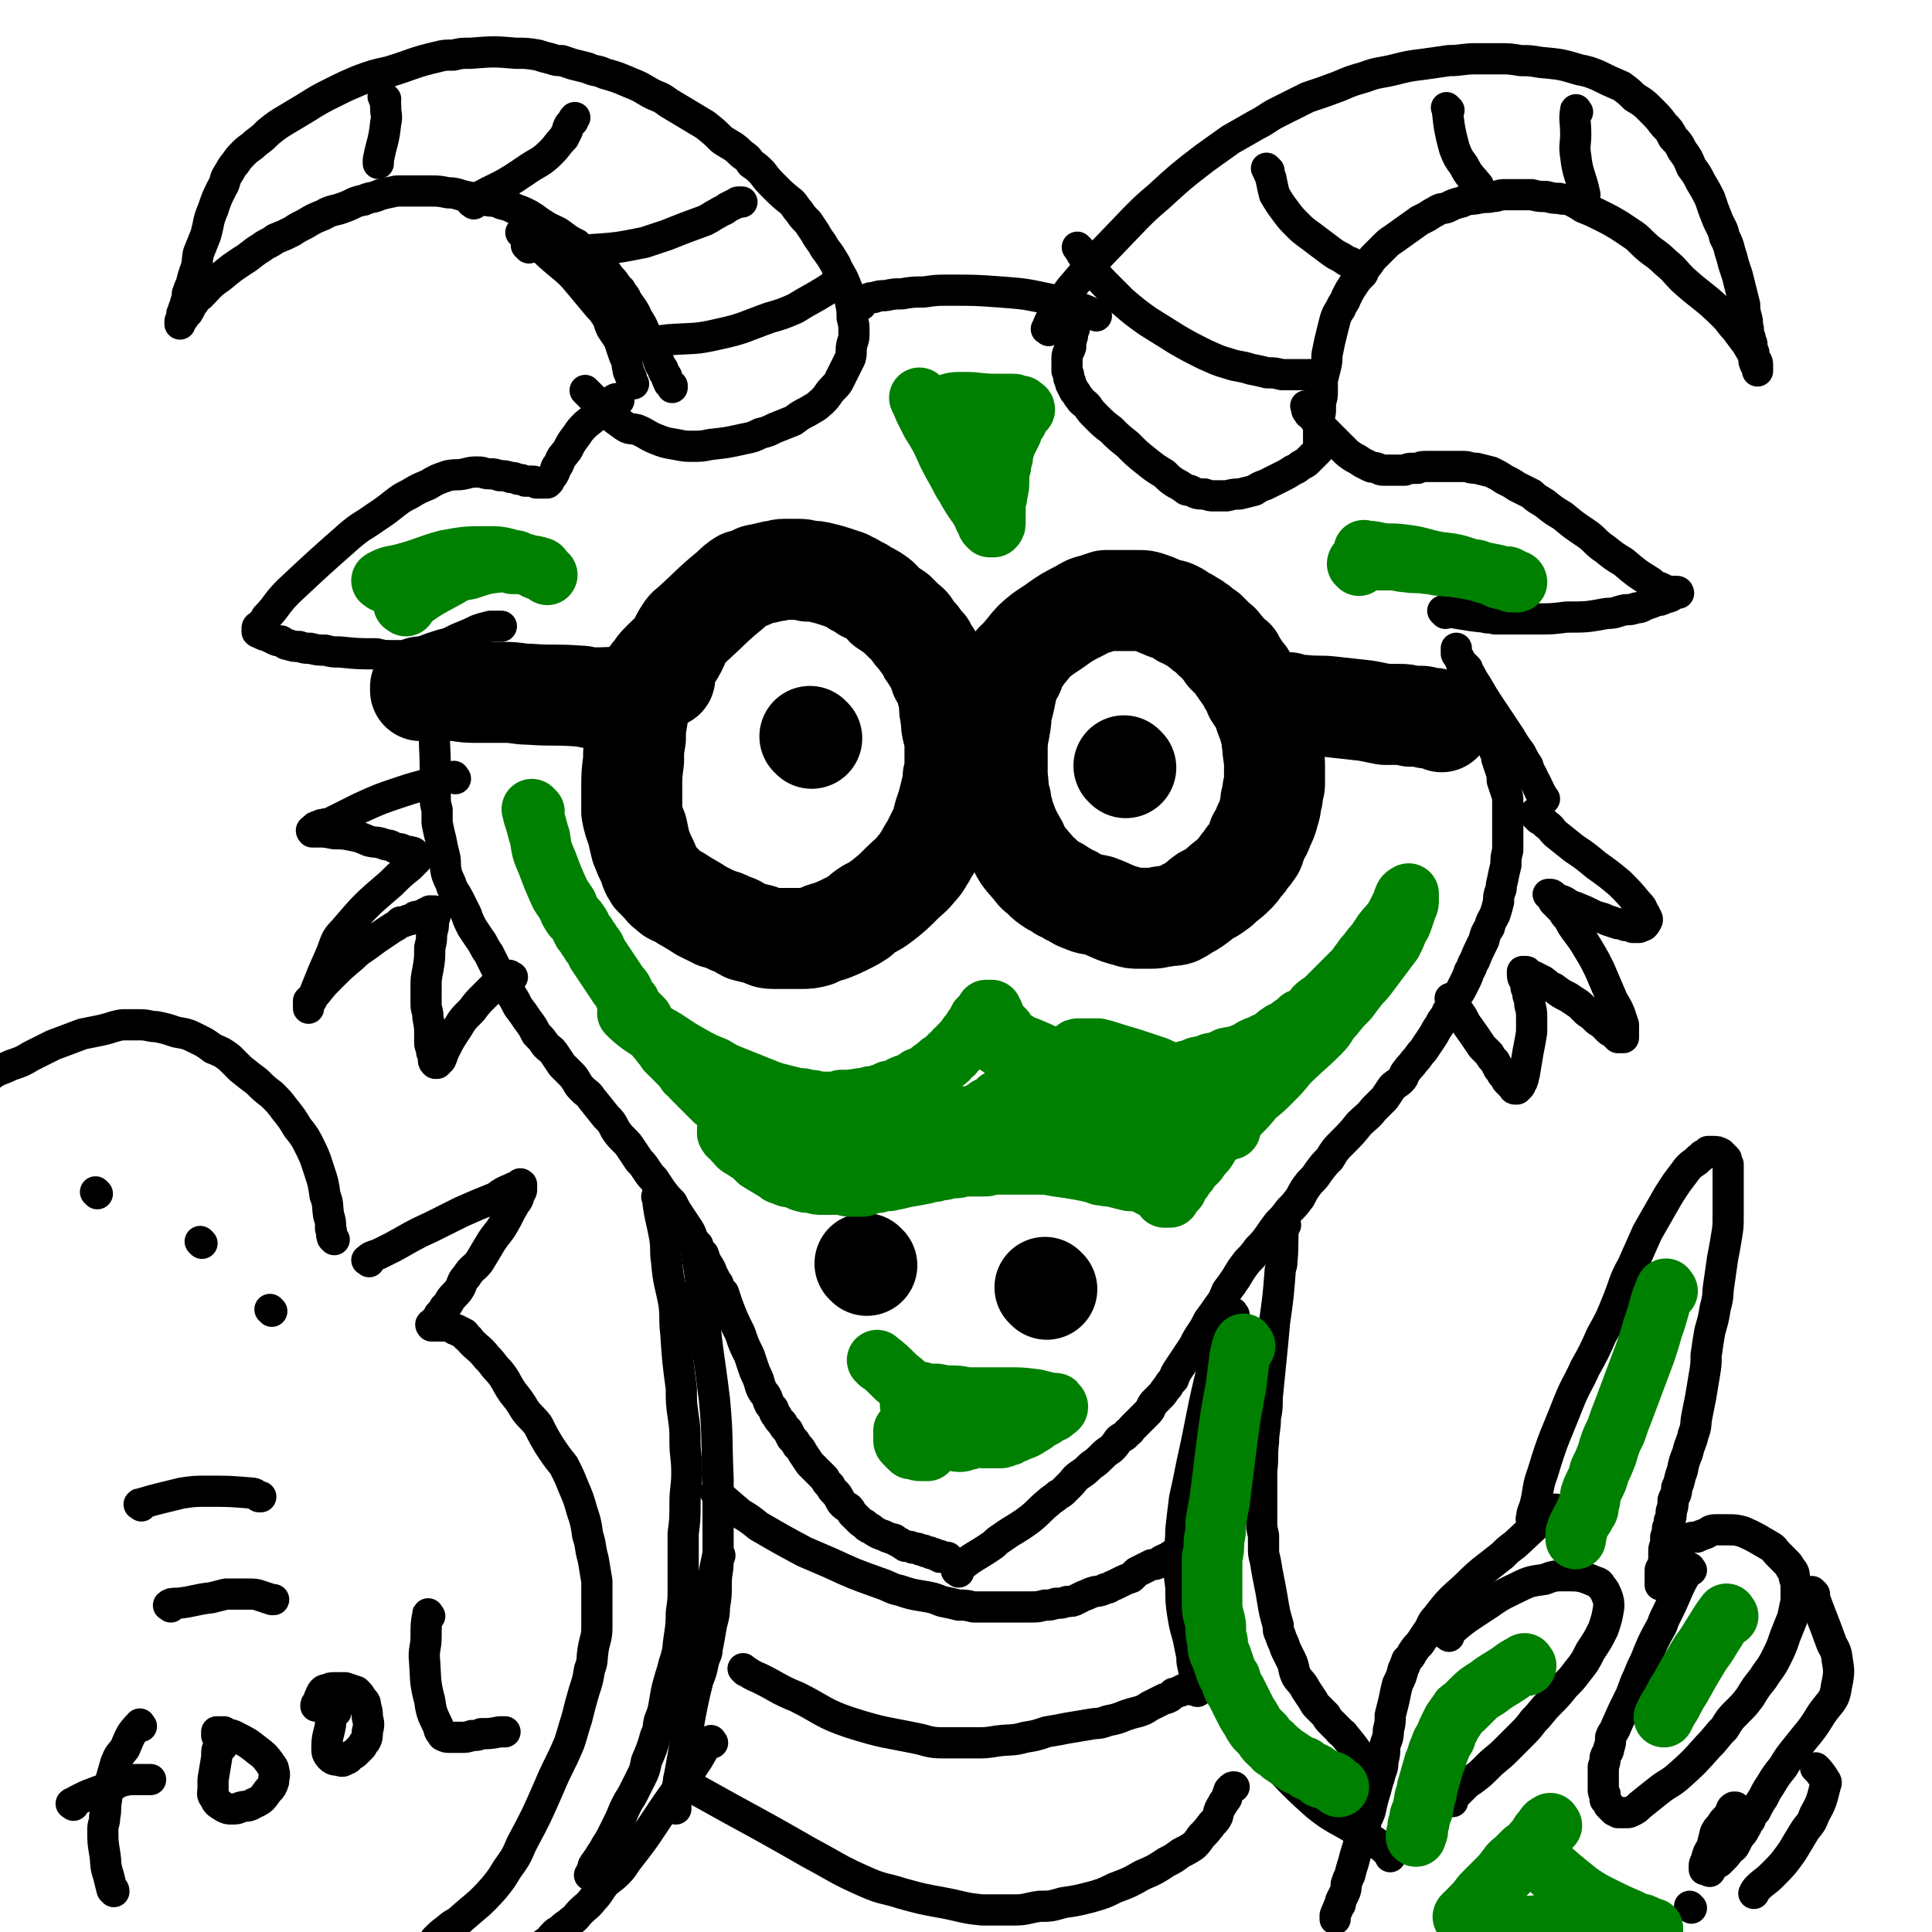 <svg viewBox='0 0 1052 1052' version='1.1' xmlns='http://www.w3.org/2000/svg' xmlns:xlink='http://www.w3.org/1999/xlink'><g fill='none' stroke='#000000' stroke-width='55' stroke-linecap='round' stroke-linejoin='round'><path d='M552,366c-1,-1 -2,-1 -1,-1 3,-6 4,-6 8,-11 4,-5 4,-5 9,-9 3,-2 3,-2 6,-4 7,-5 7,-5 15,-9 3,-2 3,-2 7,-3 3,-1 3,-1 6,-2 3,0 3,0 6,0 3,0 3,0 6,0 3,0 3,0 6,0 3,0 3,0 6,1 3,1 3,1 5,2 3,1 2,1 5,2 2,0 2,0 4,1 2,1 2,1 4,3 2,1 2,0 4,2 3,1 3,2 5,3 2,2 2,2 4,3 2,2 2,2 4,4 2,2 3,2 4,4 2,2 2,2 3,4 2,2 2,2 4,3 1,2 1,3 3,5 1,2 1,2 3,4 1,2 1,2 2,4 2,3 2,3 3,6 2,3 2,3 4,6 1,3 1,3 2,6 1,3 1,2 2,5 0,2 1,2 1,4 1,3 0,3 1,6 0,6 1,6 1,12 0,5 0,5 0,10 0,2 -1,2 -1,4 0,3 0,3 -1,5 0,3 0,3 -1,6 -1,4 -1,4 -3,8 -1,3 -1,3 -3,6 -1,3 -1,3 -2,6 -2,3 -2,3 -4,5 -1,2 -1,2 -3,4 -2,3 -2,3 -4,5 -4,4 -4,3 -8,7 -4,3 -4,3 -8,5 -3,2 -2,2 -5,4 -3,2 -3,2 -5,3 -3,2 -3,2 -5,3 -3,1 -3,0 -7,1 -3,0 -3,1 -7,1 -3,0 -3,0 -7,0 -3,0 -3,0 -6,-1 -8,-2 -8,-3 -16,-6 -4,-1 -4,0 -8,-2 -3,-1 -3,-1 -6,-3 -3,-1 -3,-2 -6,-3 -2,-2 -3,-2 -5,-3 -3,-2 -3,-2 -5,-4 -3,-3 -3,-2 -5,-5 -5,-6 -6,-6 -9,-13 -4,-7 -4,-7 -7,-15 -1,-5 -2,-5 -2,-9 -2,-7 -1,-7 -2,-13 0,-8 0,-8 0,-15 0,-8 1,-8 2,-16 0,-6 1,-6 2,-11 1,-5 1,-5 2,-9 1,-3 1,-3 2,-6 0,-2 0,-3 1,-4 1,-2 2,-2 3,-3 1,-1 1,-1 1,-1 '/><path d='M362,369c-1,-1 -2,-1 -1,-1 2,-6 2,-6 5,-11 4,-6 3,-7 7,-13 2,-3 2,-2 4,-4 11,-10 10,-10 21,-19 3,-3 3,-3 6,-5 4,-1 4,-1 8,-3 5,-1 5,-1 9,-2 3,0 3,-1 6,-1 4,0 4,0 7,0 3,0 3,0 6,1 4,0 4,0 8,1 4,1 4,1 7,2 3,1 3,1 6,2 3,2 3,1 5,3 3,1 3,1 5,3 3,1 3,1 6,3 3,2 3,3 5,5 3,2 3,2 6,4 2,2 2,2 4,4 2,2 3,2 4,4 2,3 2,3 4,5 2,3 2,3 4,5 1,3 1,3 3,5 1,3 1,2 3,5 1,3 1,3 2,6 2,3 2,3 3,6 1,4 1,4 2,8 0,5 0,5 1,9 0,4 0,4 1,8 1,3 1,3 1,7 0,3 0,3 0,6 0,3 0,3 0,6 0,3 0,3 -1,5 0,3 0,3 -1,7 -1,4 -1,4 -2,8 -1,3 -1,3 -2,6 -1,4 -1,4 -2,7 -2,4 -2,4 -4,8 -2,4 -2,3 -4,7 -2,3 -2,4 -5,7 -3,4 -4,4 -8,8 -5,5 -5,5 -10,9 -4,3 -4,3 -8,5 -3,2 -3,2 -5,4 -3,2 -3,2 -5,3 -6,3 -6,3 -11,5 -4,1 -4,1 -8,3 -4,1 -4,1 -8,1 -4,0 -4,0 -8,0 -4,0 -4,0 -7,0 -4,0 -4,-1 -7,-2 -4,-1 -4,-1 -8,-2 -4,-2 -4,-3 -8,-4 -4,-2 -4,-2 -8,-3 -4,-2 -4,-2 -8,-4 -6,-4 -7,-4 -13,-8 -3,-1 -3,-1 -5,-3 -3,-2 -2,-2 -4,-4 -2,-2 -2,-2 -4,-4 -2,-3 -2,-4 -3,-7 -2,-4 -2,-4 -4,-9 -1,-4 -1,-4 -2,-9 -2,-5 -2,-5 -3,-10 0,-7 0,-7 0,-13 0,-7 0,-7 1,-15 0,-6 0,-6 1,-12 0,-5 0,-5 1,-11 0,-4 1,-4 2,-8 0,-4 0,-4 1,-7 1,-3 2,-3 3,-6 2,-3 2,-3 4,-5 1,-2 1,-2 3,-4 1,-1 1,-1 3,-3 1,0 1,0 1,0 '/><path d='M703,384c-1,-1 -2,-2 -1,-1 2,0 3,1 7,1 9,1 9,0 17,1 9,1 9,1 18,2 5,1 5,1 10,2 4,0 4,0 8,0 3,0 3,0 6,1 3,0 3,0 5,0 2,0 2,0 4,1 4,0 4,0 7,1 1,0 0,0 1,1 '/><path d='M349,381c-1,-1 -1,-1 -1,-1 -12,-1 -13,0 -25,0 -4,0 -4,-1 -8,-1 -13,-1 -13,0 -27,-1 -6,0 -6,-1 -13,-1 -7,0 -7,0 -14,0 -7,0 -6,0 -13,-1 -4,0 -4,-1 -8,-1 -4,0 -4,0 -7,-1 -2,0 -2,0 -4,0 0,0 0,1 0,2 '/><path d='M442,402c-1,-1 -1,-1 -1,-1 '/><path d='M613,418c-1,-1 -1,-1 -1,-1 '/><path d='M472,689c-1,-1 -1,-1 -1,-1 '/><path d='M570,702c-1,-1 -1,-1 -1,-1 '/></g>
<g fill='none' stroke='#000000' stroke-width='17' stroke-linecap='round' stroke-linejoin='round'><path d='M238,395c-1,-1 -1,-2 -1,-1 -1,11 0,12 0,25 0,3 0,3 0,6 0,4 0,4 0,8 0,4 0,4 1,8 0,4 0,4 0,7 1,5 1,5 2,9 1,5 1,5 2,9 1,4 0,4 1,9 1,4 2,4 3,8 2,4 2,3 4,7 2,4 2,4 4,8 1,3 1,3 3,7 2,3 2,3 4,6 3,4 2,4 5,8 2,4 2,4 4,8 2,4 2,4 4,8 2,3 2,3 4,6 2,3 2,3 4,7 3,4 3,4 5,7 3,4 3,4 5,8 3,3 3,3 5,6 3,3 3,2 5,5 2,3 2,3 4,6 3,3 3,3 6,6 3,4 2,4 5,7 3,3 3,2 5,5 4,5 4,5 8,10 3,3 3,3 5,7 2,3 2,3 5,6 2,2 2,2 4,5 2,3 2,3 4,6 2,2 2,2 4,5 2,3 2,3 4,5 2,3 2,3 4,6 3,4 3,4 6,7 2,4 2,4 4,7 2,3 2,3 4,6 2,3 2,3 3,6 1,2 1,2 3,4 1,3 1,3 3,5 1,3 1,3 2,5 2,3 2,3 3,6 2,3 1,3 3,5 1,3 1,3 3,5 1,3 1,3 2,6 3,8 3,8 7,16 2,6 2,6 5,12 1,3 1,3 2,6 1,3 1,3 2,5 2,4 1,4 3,8 1,2 2,2 3,5 1,3 1,3 3,5 1,2 0,2 2,4 1,2 1,2 3,4 1,2 1,2 3,4 1,2 1,2 2,4 2,2 2,2 3,4 2,2 2,2 3,4 2,3 2,3 4,6 2,2 2,2 4,4 2,2 2,2 4,4 1,2 1,2 3,4 1,2 1,2 3,4 1,1 1,1 2,3 1,1 0,1 2,3 1,1 1,1 3,2 1,1 1,1 2,3 1,1 1,1 2,2 1,1 1,1 2,2 1,1 1,1 3,2 1,1 0,1 2,2 1,0 1,0 2,1 3,2 3,2 6,3 2,1 2,1 5,2 1,0 1,0 2,1 2,1 2,1 5,3 0,0 1,0 2,0 1,0 1,0 2,1 1,0 1,0 2,0 1,0 1,0 2,1 1,0 1,0 2,0 0,0 0,0 1,1 1,0 1,0 2,0 1,0 0,1 1,1 1,0 1,0 2,0 0,0 0,1 1,1 0,0 1,0 2,0 0,0 -1,1 0,1 0,0 0,0 1,0 0,0 0,0 1,0 0,0 0,0 0,0 1,0 1,0 1,0 1,0 1,0 1,0 '/><path d='M522,856c-1,-1 -2,-1 -1,-1 9,-8 10,-7 20,-14 2,-2 2,-2 5,-4 7,-5 7,-4 15,-10 5,-4 5,-5 10,-9 2,-2 3,-2 5,-4 2,-1 2,-1 4,-3 2,-2 2,-2 3,-3 2,-2 2,-3 5,-5 3,-2 3,-2 6,-5 3,-2 3,-2 6,-5 2,-2 2,-2 5,-4 2,-2 2,-2 4,-5 2,-2 3,-1 5,-4 2,-1 1,-1 3,-3 2,-2 2,-2 4,-4 2,-2 2,-2 4,-4 2,-2 1,-2 3,-5 2,-2 2,-2 4,-4 2,-2 2,-3 4,-5 1,-2 1,-2 3,-4 1,-3 1,-3 3,-6 2,-3 2,-3 4,-6 2,-3 2,-3 4,-6 2,-4 2,-4 4,-7 2,-3 2,-3 4,-7 3,-4 3,-4 5,-7 3,-4 3,-4 5,-9 3,-4 3,-4 5,-7 3,-5 3,-5 6,-9 3,-3 3,-3 6,-7 3,-3 3,-3 6,-7 2,-3 2,-3 5,-7 3,-3 3,-3 6,-7 3,-3 3,-3 6,-7 2,-4 2,-4 5,-8 3,-3 3,-3 5,-6 3,-4 3,-4 6,-7 3,-5 3,-5 7,-9 5,-5 5,-5 9,-10 4,-4 5,-4 8,-8 3,-3 3,-3 6,-6 2,-3 2,-3 4,-6 2,-2 3,-2 5,-4 2,-2 1,-3 3,-5 2,-3 2,-2 4,-5 3,-3 2,-3 5,-6 2,-3 2,-3 4,-6 2,-3 2,-3 3,-5 2,-3 2,-3 3,-5 2,-3 2,-2 3,-5 2,-3 2,-3 4,-7 3,-4 3,-4 5,-8 2,-4 2,-4 3,-7 2,-3 1,-3 3,-6 2,-5 2,-5 5,-11 1,-4 1,-4 3,-7 1,-4 1,-3 3,-7 1,-3 1,-3 2,-7 0,-3 0,-3 1,-6 1,-2 0,-2 1,-5 1,-5 1,-5 2,-9 0,-4 0,-4 1,-8 0,-3 0,-3 0,-7 0,-2 0,-2 0,-5 0,-3 0,-3 0,-5 0,-2 0,-2 0,-5 0,-2 0,-2 0,-5 0,-2 0,-2 -1,-5 -1,-3 -1,-3 -2,-6 0,-3 0,-3 -1,-6 -1,-3 -1,-3 -2,-6 0,-3 -1,-3 -2,-6 0,-2 0,-2 -1,-5 0,-2 -1,-2 -2,-5 -1,-2 -1,-2 -2,-5 -1,-2 -1,-2 -2,-5 -1,-2 -1,-2 -2,-5 -1,-2 0,-2 -2,-5 0,-2 -1,-2 -2,-4 0,-2 0,-2 -1,-4 -1,-2 -1,-2 -2,-4 0,-1 0,-1 -1,-3 -1,-3 -1,-3 -3,-6 0,-1 0,-1 0,-3 0,0 0,0 0,0 '/><path d='M787,334c-1,-1 -2,-2 -1,-1 10,1 11,2 22,3 3,1 3,0 6,1 12,0 12,0 24,0 7,0 7,0 15,-1 11,0 11,0 22,-2 5,0 5,-1 10,-2 3,0 3,0 6,-1 3,0 3,-1 6,-2 3,-1 3,-1 5,-2 2,0 2,0 4,-1 1,-1 1,0 3,-1 1,0 1,-1 2,-1 0,0 0,0 1,-1 1,0 1,0 2,0 0,0 0,-1 -1,-1 0,0 0,0 0,0 -2,0 -2,0 -3,0 -1,0 -1,0 -2,0 -1,0 -1,-1 -2,-1 -3,-2 -4,-1 -7,-4 -8,-5 -8,-5 -15,-11 -5,-3 -5,-3 -10,-7 -6,-4 -5,-5 -11,-9 -6,-4 -6,-4 -12,-9 -5,-3 -5,-3 -10,-7 -3,-2 -4,-2 -7,-5 -4,-2 -4,-2 -8,-4 -3,-2 -3,-2 -7,-4 -3,-2 -3,-2 -7,-4 -4,-1 -4,-1 -8,-2 -4,0 -4,-1 -7,-1 -4,0 -4,0 -8,0 -4,0 -4,0 -7,0 -3,0 -3,0 -5,0 -3,0 -3,0 -5,1 -2,0 -2,0 -3,0 -2,0 -2,0 -4,1 -1,0 -1,0 -3,0 -1,0 -1,0 -3,0 -1,0 -1,0 -3,0 -2,0 -2,0 -3,0 -2,0 -2,-1 -3,-1 -2,-1 -2,0 -4,-1 -2,-1 -2,-1 -4,-2 -3,-2 -3,-2 -5,-3 -3,-2 -3,-2 -5,-4 -4,-4 -4,-4 -8,-8 -4,-4 -4,-4 -7,-8 -2,-1 -1,-1 -3,-3 -1,-1 -1,0 -2,-2 -1,-1 0,-1 -1,-3 0,0 0,0 0,0 '/><path d='M228,359c-1,-1 -1,-1 -1,-1 -6,-1 -7,-1 -13,-1 -5,0 -5,0 -9,-1 -10,0 -10,0 -20,-1 -4,0 -4,0 -8,-1 -4,0 -4,0 -8,-1 -3,0 -3,0 -6,-1 -3,0 -3,0 -6,-1 -2,0 -2,-1 -4,-2 -2,0 -2,0 -4,-1 -2,-1 -2,-1 -4,-2 -1,0 -1,0 -3,-1 -1,-1 -1,0 -2,-1 0,-1 0,-1 0,-2 0,-1 1,-1 2,-1 0,-1 0,-1 1,-2 1,-1 1,-1 2,-3 6,-6 5,-7 12,-14 16,-15 16,-15 33,-30 7,-6 7,-5 14,-10 6,-4 6,-4 11,-8 4,-3 4,-3 8,-5 5,-3 5,-3 10,-5 5,-3 5,-3 11,-5 5,-1 5,0 9,-1 4,-1 4,-1 7,-1 4,0 3,1 7,1 2,0 2,0 5,1 3,0 3,0 6,1 2,0 2,0 4,1 2,0 2,0 4,1 2,0 2,0 4,0 1,0 1,0 2,1 1,0 1,0 2,0 1,0 1,0 2,0 1,0 1,0 2,0 0,0 0,0 1,-1 0,-1 0,-1 1,-2 1,-1 1,-1 2,-3 1,-2 0,-2 2,-4 2,-5 2,-4 5,-8 2,-4 2,-4 5,-8 2,-3 2,-3 5,-6 5,-4 5,-4 9,-8 3,-3 3,-3 6,-5 1,-1 1,-1 3,-1 0,0 0,1 0,1 '/><path d='M320,214c-1,-1 -2,-2 -1,-1 3,3 4,4 8,8 6,6 6,6 13,11 3,2 3,1 7,2 5,2 5,3 10,5 5,2 5,2 11,3 5,1 5,1 9,1 5,0 5,0 10,-1 9,-1 9,-1 18,-3 5,-1 5,-1 9,-3 4,-1 4,-1 8,-3 5,-2 5,-2 10,-4 4,-3 4,-3 8,-5 3,-2 4,-2 6,-4 5,-4 4,-5 8,-9 2,-2 2,-2 3,-4 3,-6 3,-6 6,-12 1,-4 0,-4 1,-8 1,-3 1,-3 1,-6 0,-4 0,-4 -1,-8 0,-4 0,-4 -1,-9 -1,-5 -1,-5 -3,-10 -2,-5 -3,-5 -5,-10 -3,-5 -3,-5 -6,-9 -2,-4 -3,-4 -5,-8 -2,-3 -2,-3 -4,-6 -3,-3 -3,-3 -5,-6 -2,-2 -2,-3 -4,-5 -5,-4 -5,-4 -9,-8 -4,-4 -4,-4 -7,-8 -3,-3 -3,-3 -6,-5 -2,-3 -2,-3 -5,-5 -5,-5 -5,-4 -11,-8 -4,-4 -4,-4 -9,-8 -5,-3 -5,-3 -10,-6 -5,-3 -5,-3 -10,-6 -5,-4 -6,-3 -11,-6 -5,-3 -5,-3 -10,-5 -7,-3 -7,-3 -14,-5 -4,-2 -5,-1 -9,-3 -4,-1 -4,-1 -8,-2 -3,-1 -3,-1 -6,-2 -3,0 -3,0 -6,-1 -4,-1 -4,-1 -7,-2 -6,-1 -6,-1 -12,-1 -12,-1 -12,-1 -25,0 -5,0 -5,0 -9,1 -5,0 -5,0 -9,1 -13,3 -13,4 -26,8 -9,2 -9,2 -17,5 -7,3 -7,3 -13,6 -8,4 -8,4 -16,9 -5,3 -5,3 -10,6 -5,3 -5,3 -10,7 -3,3 -3,3 -7,6 -3,3 -3,2 -6,5 -3,3 -3,3 -5,6 -2,2 -2,3 -4,6 -2,3 -1,4 -3,7 -3,6 -3,6 -5,12 -3,7 -2,7 -4,14 -2,5 -2,5 -4,10 -1,5 0,5 -2,10 -1,3 -1,3 -2,7 -1,2 -1,2 -2,5 0,2 0,2 -1,5 0,2 0,2 -1,3 0,2 -1,2 -1,3 0,1 0,1 0,3 0,0 -1,0 -1,1 0,0 0,0 0,1 0,0 0,1 0,0 0,0 0,-1 1,-2 0,0 0,0 1,-1 0,-1 0,-1 1,-2 1,-1 1,0 2,-2 0,-1 0,-1 1,-2 0,-2 1,-1 2,-3 1,-1 1,-2 3,-3 5,-5 5,-6 11,-10 6,-5 6,-5 12,-9 5,-3 5,-4 10,-7 4,-3 4,-2 8,-5 5,-2 5,-2 9,-4 3,-2 3,-2 7,-4 5,-3 5,-3 10,-5 5,-3 6,-2 11,-4 6,-2 5,-3 11,-4 4,-2 5,-1 9,-3 4,-1 4,-1 9,-2 4,0 4,0 9,0 4,0 4,0 9,0 5,0 5,0 10,1 5,0 5,1 10,2 5,1 5,1 10,2 5,1 5,0 9,2 4,1 4,1 8,3 3,1 3,1 7,3 5,3 4,3 9,6 5,3 5,2 9,5 4,3 4,3 8,5 3,3 3,3 5,5 3,3 3,3 6,5 2,3 2,3 5,5 2,3 2,3 4,5 2,3 2,3 4,5 1,3 2,2 3,5 3,5 4,5 6,10 4,6 3,6 6,12 2,4 2,4 4,7 2,4 1,5 4,9 0,2 1,2 2,4 0,1 0,1 1,3 0,1 1,1 2,2 0,1 0,1 0,1 '/><path d='M285,128c-1,-1 -2,-2 -1,-1 3,2 4,3 9,6 6,6 6,6 12,11 6,5 6,5 11,11 5,6 5,6 10,12 2,2 2,2 4,5 2,3 1,3 3,7 2,3 2,3 4,6 1,3 1,3 2,6 1,3 1,3 2,5 1,2 0,2 1,5 0,1 0,1 1,3 0,1 1,1 1,3 0,1 0,1 1,2 0,0 0,0 0,0 '/><path d='M571,180c-1,-1 -2,-1 -1,-1 2,-6 3,-6 7,-11 3,-5 2,-6 6,-11 17,-20 17,-19 35,-38 6,-6 6,-6 13,-12 12,-11 12,-11 25,-21 7,-5 7,-5 14,-10 7,-4 7,-4 14,-8 6,-3 6,-4 12,-7 8,-4 8,-4 16,-8 9,-3 9,-3 17,-6 7,-3 7,-3 14,-5 8,-3 8,-2 16,-4 8,-2 8,-2 16,-3 7,-1 7,-1 14,-2 7,0 7,-1 15,-1 6,0 6,0 12,0 6,0 6,0 12,1 5,0 5,0 11,1 11,1 11,1 21,4 5,1 5,1 10,3 6,3 6,3 13,6 4,3 4,3 7,6 5,3 5,3 9,7 4,4 4,4 7,8 3,3 3,3 5,7 3,3 3,3 5,7 3,4 3,4 5,9 3,4 3,4 5,8 3,5 3,5 5,9 2,6 2,6 4,11 2,5 3,5 4,10 2,4 2,4 3,8 1,3 1,3 2,7 1,3 1,3 2,6 1,4 1,4 2,8 1,4 1,4 2,8 0,3 0,3 1,7 1,3 0,3 1,6 0,3 0,2 1,5 0,2 1,2 1,4 0,2 0,2 1,4 0,1 0,1 0,3 0,2 0,2 1,4 0,0 0,0 1,1 0,1 0,2 0,2 0,0 0,-1 0,-2 0,-1 0,-1 0,-1 0,-1 0,-2 -1,-3 -2,-4 -2,-4 -5,-9 -3,-4 -3,-4 -6,-8 -3,-3 -3,-4 -6,-7 -11,-11 -12,-10 -23,-20 -4,-4 -4,-5 -9,-9 -6,-6 -7,-5 -13,-11 -3,-3 -3,-3 -6,-5 -3,-2 -3,-2 -6,-4 -5,-3 -5,-3 -11,-6 -4,-2 -4,-2 -9,-4 -3,-2 -3,-2 -7,-4 -3,-1 -3,0 -6,-1 -3,0 -3,0 -7,-1 -4,0 -4,0 -8,-1 -4,0 -4,0 -7,0 -4,0 -4,0 -8,0 -3,0 -3,1 -6,1 -4,1 -4,0 -8,1 -5,1 -5,0 -9,2 -4,1 -4,1 -8,3 -3,1 -3,0 -6,2 -2,1 -2,1 -5,3 -2,1 -2,1 -4,2 -7,5 -7,5 -14,10 -3,2 -3,2 -5,4 -3,3 -3,3 -5,5 -2,2 -2,2 -4,5 -2,2 -2,3 -3,5 -3,3 -3,3 -5,6 -2,3 -2,3 -4,7 -1,3 -2,3 -3,6 -2,3 -2,3 -3,6 -1,4 -1,4 -2,8 -1,4 -1,4 -2,9 -1,4 0,4 -1,8 -1,4 -1,4 -2,8 0,3 0,3 0,6 0,3 0,3 -1,6 0,2 0,2 0,4 0,2 0,2 -1,4 0,2 0,2 0,4 0,2 0,2 0,3 0,1 0,1 0,3 0,1 0,1 0,2 0,0 0,0 0,1 0,0 0,0 0,1 0,0 0,0 0,1 0,0 0,0 0,0 0,1 0,1 0,1 0,1 0,1 0,1 0,1 0,1 0,1 -1,1 -1,1 -2,2 -1,1 -1,1 -2,2 -1,1 -1,1 -2,2 -1,1 -1,1 -3,2 -2,1 -2,2 -5,3 -3,2 -3,2 -7,4 -4,2 -4,2 -8,4 -3,1 -3,1 -6,3 -4,1 -4,1 -8,2 -3,0 -3,0 -7,1 -3,0 -3,0 -7,0 -2,0 -2,0 -5,-1 -4,0 -4,0 -8,-2 -2,0 -2,0 -3,-1 -3,-2 -3,-2 -5,-3 -3,-2 -3,-2 -6,-5 -5,-3 -5,-3 -10,-7 -5,-4 -5,-4 -10,-9 -5,-4 -5,-4 -9,-8 -4,-3 -4,-3 -8,-7 -3,-3 -3,-3 -5,-6 -2,-2 -3,-2 -4,-4 -2,-2 -1,-2 -3,-4 -1,-2 -1,-2 -2,-4 0,-1 0,-1 -1,-3 0,-2 0,-2 -1,-4 0,-1 0,-1 0,-3 0,-2 0,-2 0,-4 0,-3 1,-3 2,-6 0,-3 0,-3 1,-6 0,-2 0,-2 1,-4 0,-2 0,-2 0,-4 0,-1 0,-1 1,-2 0,0 0,0 1,-1 0,0 0,0 0,0 '/><path d='M597,172c-1,-1 -1,-1 -1,-1 -7,-3 -7,-3 -13,-5 -6,-2 -5,-2 -11,-3 -14,-3 -14,-3 -27,-4 -14,-1 -14,-1 -28,-1 -7,0 -7,0 -14,1 -6,0 -6,0 -12,1 -4,0 -4,0 -9,1 -3,0 -3,0 -6,1 -2,0 -2,0 -4,1 -2,0 -2,0 -3,2 0,0 0,0 0,1 0,0 0,0 0,0 '/><path d='M231,356c-1,-1 -2,-1 -1,-1 4,-2 5,-2 11,-4 5,-1 5,-2 10,-4 5,-2 5,-2 9,-4 3,-1 3,-1 7,-2 1,0 1,0 3,0 1,0 1,0 3,0 '/><path d='M248,424c-1,-1 -1,-2 -1,-1 -3,0 -3,0 -5,1 -11,4 -11,3 -23,7 -12,4 -12,4 -23,9 -8,4 -8,4 -16,8 -2,1 -2,0 -4,1 -2,0 -1,0 -3,1 -1,0 -1,0 -2,1 0,0 0,1 -1,1 0,0 0,0 0,0 -1,0 0,1 0,1 1,0 1,0 3,0 4,0 4,0 9,1 5,0 5,0 10,1 5,1 4,1 9,3 4,1 4,0 9,2 3,0 3,1 6,2 2,0 2,0 4,1 2,1 2,0 4,1 1,0 1,0 2,1 0,0 0,0 1,1 0,0 0,0 0,0 1,1 0,1 0,1 0,0 0,1 0,1 -1,1 -1,1 -2,2 -1,1 -1,1 -2,2 -5,4 -5,4 -10,9 -14,12 -14,12 -26,26 -5,5 -4,6 -7,13 -4,9 -4,9 -8,19 -1,3 -1,3 -2,5 -1,2 -1,1 -2,3 0,0 0,1 0,2 0,0 0,-1 0,-2 0,-1 0,-1 0,-2 1,-1 1,-1 2,-2 1,-1 1,-1 2,-2 4,-5 4,-5 8,-9 6,-6 6,-6 12,-11 4,-4 5,-4 9,-7 4,-3 4,-3 7,-5 3,-2 3,-2 6,-4 2,-1 2,-1 4,-3 2,0 2,0 4,-1 1,0 1,0 3,-1 1,-1 1,-1 2,-1 1,0 1,0 3,-1 1,0 1,0 2,-1 1,0 1,0 2,0 0,0 0,0 0,-1 1,0 1,0 2,0 0,0 0,0 0,0 1,0 1,0 1,1 0,0 0,0 0,1 0,2 -1,2 -1,4 0,3 0,3 -1,6 0,4 0,4 -1,8 0,6 0,6 -1,12 -1,5 -1,5 -1,10 0,4 0,4 0,9 0,3 1,3 1,7 1,5 1,5 1,10 0,2 0,2 0,4 0,2 1,2 1,4 0,1 0,1 1,3 0,1 0,1 0,2 0,1 0,1 1,2 0,0 0,0 1,0 0,0 0,0 1,-1 0,0 0,0 1,-1 1,-2 1,-3 2,-5 3,-6 3,-6 7,-12 3,-5 3,-5 8,-10 3,-4 3,-4 7,-8 2,-2 2,-2 4,-4 2,-2 2,-2 4,-4 1,-1 1,-1 3,-2 1,-1 1,-1 2,-1 1,0 1,1 2,1 '/><path d='M791,545c-1,-1 -2,-2 -1,-1 1,1 2,2 3,5 3,4 3,4 5,8 5,7 5,7 9,13 2,2 2,2 4,4 1,2 1,2 3,4 1,2 1,2 2,4 1,1 1,1 2,3 1,1 1,1 2,2 0,1 0,1 1,2 1,1 1,1 2,2 0,0 0,0 1,1 0,0 0,1 1,1 0,0 0,0 1,0 0,0 0,0 0,0 1,-1 1,-1 1,-1 1,-1 1,-1 1,-2 1,-1 1,-1 1,-2 1,-1 0,-1 1,-3 1,-6 1,-6 2,-12 1,-5 1,-5 2,-11 0,-4 0,-4 0,-8 0,-3 0,-3 -1,-7 0,-2 0,-2 -1,-5 0,-2 0,-2 -1,-4 0,-2 0,-2 -1,-4 0,-1 -1,-1 -1,-3 0,0 0,0 0,-1 0,0 0,-1 0,-1 0,0 1,0 2,0 1,0 0,1 2,2 1,0 1,0 3,1 2,1 2,1 4,2 3,2 3,3 6,4 4,3 4,3 8,5 3,2 3,2 6,4 2,2 2,2 4,4 3,2 3,2 5,4 2,2 2,1 4,3 1,1 1,1 3,3 1,1 1,0 2,1 1,1 1,1 2,2 1,0 0,0 1,1 1,0 1,0 2,0 0,0 0,0 0,0 1,0 1,0 1,0 0,-1 0,-1 0,-2 0,-1 0,-1 0,-2 0,-1 0,-1 0,-3 -1,-3 -1,-3 -2,-6 -2,-5 -3,-5 -5,-10 -3,-7 -3,-7 -6,-14 -3,-6 -3,-6 -6,-11 -3,-5 -3,-5 -6,-9 -3,-4 -3,-4 -5,-8 -2,-2 -2,-2 -3,-4 -1,-1 -1,-1 -3,-3 -1,-1 -1,-1 -2,-2 0,-1 0,-1 -1,-2 -1,-1 -1,-1 -1,-1 -1,-1 -1,-1 -1,-1 0,0 0,0 0,0 0,0 0,0 1,0 1,0 1,0 2,1 1,1 1,1 2,2 2,0 2,0 4,1 3,2 3,2 6,3 5,2 5,2 9,4 4,2 4,1 8,3 3,1 3,1 6,2 2,0 2,0 4,1 2,0 2,0 4,1 1,0 1,0 3,0 1,0 1,0 2,-1 0,0 1,0 1,0 1,-1 1,-1 2,-3 0,-1 0,-1 -1,-2 0,-1 0,-1 -1,-2 -1,-3 -1,-3 -3,-5 -5,-6 -5,-6 -10,-11 -6,-5 -6,-5 -13,-10 -6,-5 -6,-5 -12,-9 -5,-4 -5,-4 -10,-8 -3,-3 -2,-3 -5,-5 -2,-2 -2,-2 -4,-3 -1,-1 -1,-1 -2,-2 0,-1 0,-1 0,-1 0,-1 1,0 1,0 '/><path d='M799,364c-1,-1 -2,-2 -1,-1 1,2 2,3 4,7 4,6 4,7 8,13 6,9 6,9 12,18 3,5 3,5 6,9 2,4 2,4 4,7 1,4 2,4 3,7 3,5 3,7 6,11 '/><path d='M835,828c-1,-1 -2,-1 -1,-1 0,-4 1,-4 2,-8 2,-8 1,-9 4,-17 6,-20 7,-20 14,-38 4,-10 5,-10 9,-19 5,-9 5,-9 9,-18 5,-9 5,-9 9,-19 4,-10 3,-10 8,-19 4,-9 4,-9 8,-18 4,-7 4,-7 8,-14 4,-7 4,-7 8,-13 3,-4 3,-4 6,-8 2,-2 2,-2 5,-4 1,-2 2,-1 3,-3 2,-1 2,-1 3,-2 1,0 1,0 3,0 2,0 2,0 4,1 0,0 0,0 1,1 1,1 1,1 2,2 0,1 0,1 1,3 0,1 0,1 0,2 0,3 0,3 0,5 0,4 0,4 0,8 0,7 0,7 0,13 0,6 0,6 -1,12 -1,6 -1,6 -2,11 -1,7 -1,7 -2,14 -1,6 0,6 -2,13 -1,6 -1,6 -3,13 -1,6 -1,6 -2,13 0,5 0,5 -1,11 -1,6 -1,6 -2,12 -1,5 -1,5 -2,10 -1,5 0,5 -2,10 -1,5 -2,5 -3,10 -2,5 -2,5 -3,10 -2,5 -1,5 -3,9 0,4 -1,4 -2,7 0,3 0,3 -1,6 0,3 0,3 -1,5 0,2 0,2 -1,4 0,2 0,2 -1,5 0,1 0,2 0,3 0,2 -1,2 -1,4 0,1 0,2 0,3 0,3 0,3 -1,6 0,1 -1,1 -1,2 0,1 0,1 0,3 0,0 0,0 0,1 0,1 0,1 0,2 0,0 0,0 0,1 0,0 0,0 0,1 0,0 0,0 0,0 '/><path d='M921,855c-1,-1 -1,-2 -1,-1 -7,11 -6,12 -12,24 -2,4 -2,4 -3,7 -5,9 -5,9 -9,19 -2,4 -2,4 -4,9 -2,4 -2,5 -4,10 -4,8 -4,8 -8,17 -1,3 -2,3 -3,6 0,3 0,3 -1,6 0,2 -1,2 -2,5 0,2 0,2 -1,5 0,2 0,2 0,4 0,2 0,2 0,4 0,2 0,2 0,4 0,2 0,2 1,3 0,1 0,2 0,3 1,1 1,1 2,3 0,0 0,0 1,1 1,1 1,1 2,2 1,0 1,0 2,1 1,0 1,0 3,0 1,0 1,0 2,0 1,0 1,0 3,-1 2,-1 2,-1 4,-3 5,-4 5,-4 10,-8 5,-4 5,-3 10,-7 9,-8 9,-8 17,-17 5,-5 4,-5 9,-10 3,-5 3,-5 7,-9 4,-4 4,-4 7,-8 3,-5 3,-5 7,-10 3,-5 4,-5 7,-11 3,-6 3,-6 5,-12 2,-5 2,-5 4,-10 1,-4 1,-5 2,-9 0,-4 0,-4 0,-7 0,-3 0,-3 -1,-6 0,-2 0,-3 -2,-5 -1,-2 -1,-2 -3,-4 -2,-2 -2,-2 -4,-4 -2,-2 -2,-3 -4,-4 -7,-4 -8,-5 -15,-8 -4,-1 -4,-1 -8,-1 -3,0 -3,0 -7,0 -3,0 -3,1 -5,2 -3,1 -3,1 -5,2 -3,0 -3,0 -5,1 -2,1 -2,1 -4,2 -1,0 -1,1 -2,2 -1,1 -1,1 -1,2 '/><path d='M988,868c-1,-1 -2,-2 -1,-1 4,12 5,13 10,27 1,3 2,3 3,7 1,8 2,8 0,17 -1,8 -3,8 -8,15 -6,10 -7,10 -14,19 -4,5 -4,5 -7,10 -4,5 -4,5 -7,10 -2,3 -2,3 -4,7 -2,3 -2,3 -4,7 -2,2 -2,2 -3,5 -2,2 -1,2 -3,5 -1,2 -1,2 -3,4 -1,2 -1,2 -2,4 -1,2 -1,2 -3,3 -2,3 -2,3 -4,5 -1,1 -1,1 -2,2 -2,1 -2,1 -4,3 -1,1 0,1 -1,2 -1,0 -1,-1 -2,-1 0,0 0,0 -1,0 0,0 0,0 0,-1 0,0 0,0 0,-1 0,-1 0,-1 1,-3 1,-4 1,-4 3,-7 1,-4 1,-4 2,-8 1,-2 1,-2 3,-4 1,-2 1,-2 3,-4 1,-1 1,-1 2,-3 1,-1 0,-2 2,-3 0,0 0,0 1,0 0,0 0,0 0,0 '/><path d='M990,964c-1,-1 -2,-2 -1,-1 1,1 2,2 4,5 1,2 2,2 1,4 -2,8 -2,9 -6,16 -2,6 -3,5 -6,10 -3,5 -3,5 -6,10 -5,7 -5,7 -11,13 -4,4 -4,3 -8,7 -1,1 -1,1 -2,3 '/><path d='M789,891c-1,-1 -2,-1 -1,-1 10,-9 11,-9 23,-17 7,-5 8,-5 16,-9 6,-3 7,-3 14,-4 5,-2 6,-2 11,-2 8,0 9,0 16,3 3,1 3,1 4,3 2,2 2,3 3,5 1,3 1,3 1,6 -1,6 -1,6 -3,12 -3,6 -3,6 -7,12 -3,6 -3,6 -7,11 -3,4 -3,4 -7,8 -4,5 -4,5 -8,9 -5,5 -4,5 -9,10 -3,4 -3,4 -7,8 -4,4 -4,4 -8,8 -5,5 -5,4 -10,9 -4,4 -4,4 -8,7 -3,2 -3,2 -5,4 -2,2 -2,2 -4,4 -1,1 -1,1 -2,3 0,0 0,0 0,1 '/><path d='M848,823c-1,-1 -1,-2 -1,-1 -11,8 -11,9 -22,19 -4,3 -4,3 -7,6 -10,8 -11,8 -20,17 -9,8 -9,8 -16,17 -3,3 -2,4 -5,8 -2,3 -2,3 -4,6 -2,2 -2,2 -4,5 -1,2 -1,2 -3,4 -1,3 -1,3 -2,5 -1,4 -1,4 -3,8 -1,4 -1,4 -2,9 -1,4 -1,4 -2,8 0,4 0,4 -1,8 0,5 -1,5 -2,9 0,4 0,4 -1,8 0,5 -1,4 -2,9 -1,3 -1,3 -2,7 -1,3 -1,3 -2,7 -1,5 -1,5 -3,9 -1,5 -1,5 -2,9 -1,3 -2,3 -3,7 -1,3 -1,3 -2,7 -1,3 -1,3 -2,7 -1,2 -1,2 -2,5 0,2 0,3 -1,5 -1,2 -1,2 -2,4 0,2 0,2 -1,3 -1,3 -1,2 -2,5 0,1 0,1 0,2 '/><path d='M921,1039c-1,-1 -1,-1 -1,-1 '/><path d='M672,716c-1,-1 -1,-2 -1,-1 -2,4 -2,5 -4,10 -3,9 -3,9 -6,17 -7,28 -6,28 -12,55 -2,10 -2,10 -4,19 -1,8 -1,8 -2,17 0,8 -1,8 -1,16 0,8 0,8 1,15 0,8 0,8 1,15 1,6 1,6 3,13 1,5 1,5 2,10 0,3 0,3 1,7 0,3 1,2 2,5 0,2 0,2 0,4 0,1 0,1 0,3 '/><path d='M380,680c-1,-1 -2,-2 -1,-1 1,10 2,11 3,23 1,5 0,5 1,9 2,26 3,26 6,51 2,21 1,21 2,43 0,9 0,9 0,17 0,8 0,8 0,15 0,6 0,6 0,13 0,6 -1,6 -1,12 0,7 0,7 -1,13 0,6 -1,6 -2,12 -1,6 -1,6 -2,11 0,3 -1,3 -2,7 -1,5 -1,5 -3,10 -1,4 -1,4 -2,7 -1,2 0,2 -1,3 0,1 -1,1 -1,3 0,1 0,1 -1,2 0,0 0,0 0,1 0,1 0,1 0,2 0,0 -1,0 -1,1 0,0 0,0 0,1 0,0 -1,0 -1,1 0,0 0,0 0,1 0,1 -1,1 -1,2 -1,0 0,0 0,0 0,1 0,1 0,1 0,1 0,1 0,1 0,1 0,1 0,1 '/><path d='M391,814c-1,-1 -2,-2 -1,-1 5,4 6,5 13,11 5,3 5,3 10,7 12,7 12,7 25,14 7,3 7,3 14,6 13,6 13,6 27,11 6,2 6,3 11,4 6,2 6,2 12,3 6,1 6,1 11,3 5,1 5,1 9,2 4,0 4,0 8,1 3,0 3,0 6,0 5,0 5,0 10,0 4,0 4,0 7,0 4,0 4,0 8,0 4,0 4,0 8,-1 3,0 3,0 6,-1 3,0 3,0 6,-1 3,0 3,0 5,-1 2,-1 2,-1 4,-2 3,-1 2,-1 5,-2 3,-1 3,0 7,-2 2,0 2,-1 5,-2 2,-1 2,-1 4,-2 2,-1 2,-1 5,-2 1,-1 1,-1 3,-3 2,-1 2,-1 4,-2 2,-1 2,-1 4,-2 2,0 2,0 4,-1 1,-1 1,-1 3,-2 1,0 1,0 3,-1 0,0 0,-1 1,-1 1,-1 1,-1 2,-1 0,0 0,0 1,0 0,0 -1,1 -1,1 '/><path d='M406,910c-1,-1 -2,-2 -1,-1 3,2 4,3 9,5 10,5 10,6 20,10 14,7 14,9 29,14 19,6 19,5 38,9 7,2 8,2 15,2 7,0 7,0 14,0 7,0 7,0 13,-1 8,-1 8,0 15,-2 6,-1 6,-1 12,-3 6,-1 6,-1 11,-2 6,-1 6,-1 12,-2 5,-1 5,0 10,-2 5,-1 5,-1 10,-3 3,-1 3,-1 7,-2 3,-1 3,-1 6,-3 2,-1 2,-1 4,-2 2,-1 2,-1 4,-2 1,0 1,0 3,-1 1,-1 1,-1 2,-2 1,0 1,0 3,-1 1,0 1,0 2,-1 1,0 1,0 3,0 1,0 1,0 2,0 '/><path d='M371,970c-1,-1 -2,-2 -1,-1 4,2 4,3 10,6 9,5 9,5 18,10 22,12 22,12 43,24 15,8 15,9 31,16 9,4 10,3 19,6 11,3 11,3 22,5 11,2 11,3 22,4 8,0 8,0 17,0 7,0 7,-1 14,-2 6,0 6,0 13,-2 7,-1 7,-1 15,-3 7,-2 7,-2 13,-5 8,-3 8,-3 15,-7 7,-3 7,-3 13,-7 4,-2 4,-2 8,-5 4,-2 4,-2 7,-4 2,-2 2,-2 4,-5 3,-3 3,-3 6,-7 2,-2 2,-2 3,-4 1,-4 1,-4 3,-7 0,-1 1,-1 2,-3 0,-1 0,-1 1,-3 0,-1 0,-1 1,-2 1,-1 1,-1 2,-1 '/><path d='M667,925c-1,-1 -2,-2 -1,-1 3,5 4,6 8,12 4,6 4,6 9,12 17,18 16,19 34,35 10,8 11,7 22,14 7,4 7,4 14,9 2,2 2,2 4,4 0,0 0,1 0,1 '/><path d='M388,949c-1,-1 -1,-2 -1,-1 -4,4 -4,5 -7,10 -4,6 -4,6 -8,12 -8,11 -8,11 -16,23 -6,9 -6,9 -13,18 -4,5 -3,5 -7,9 -3,3 -4,3 -7,6 -3,4 -3,5 -6,8 -3,4 -4,4 -7,7 -2,2 -2,3 -5,5 -2,2 -3,2 -5,4 -2,2 -2,1 -4,3 -2,2 -2,2 -3,4 -1,1 -2,0 -3,2 0,0 0,1 -1,2 0,0 0,0 0,0 '/><path d='M201,687c-1,-1 -2,-1 -1,-1 2,-2 3,-2 6,-3 4,-2 4,-2 8,-4 11,-6 10,-6 21,-11 8,-4 8,-4 16,-8 9,-4 9,-4 19,-8 4,-3 4,-3 9,-5 1,-1 2,0 3,-1 1,-1 1,-2 2,-1 0,0 0,1 0,2 0,0 0,0 0,1 0,1 -1,1 -1,2 -1,1 0,1 -1,3 -1,2 -1,1 -2,3 -3,5 -3,6 -6,11 -3,5 -4,5 -7,10 -3,5 -3,5 -6,10 -3,4 -4,3 -7,8 -3,3 -2,4 -4,7 -2,3 -3,3 -5,6 -1,2 -1,2 -3,4 -1,2 -1,2 -3,4 0,1 0,1 -1,2 -1,1 -1,1 -2,2 0,0 0,1 0,1 -1,0 -1,0 -1,0 -1,0 0,1 0,1 1,0 1,0 2,0 0,0 0,0 1,0 1,0 1,0 3,0 1,0 1,0 2,0 1,0 1,0 3,1 1,0 1,1 2,1 1,0 1,0 2,1 1,0 1,0 2,1 1,0 1,0 2,2 2,1 1,1 3,3 4,4 4,3 8,8 4,4 3,4 7,8 4,5 3,5 7,11 4,5 4,5 7,10 3,4 4,4 7,8 3,6 3,6 6,11 4,6 4,6 8,11 3,6 3,6 5,11 3,7 3,7 5,14 2,6 2,6 3,13 2,6 1,6 3,13 1,6 1,6 2,12 0,6 0,7 0,13 0,6 0,6 0,12 0,6 -1,6 -2,12 -1,6 0,6 -2,11 -1,6 -1,6 -3,12 -2,7 -2,7 -4,15 -2,6 -2,7 -4,13 -5,12 -6,12 -11,24 -7,16 -7,16 -15,31 -3,7 -3,7 -8,14 -3,5 -3,5 -7,10 -8,9 -9,9 -17,16 -4,4 -5,3 -8,6 -4,3 -4,3 -7,6 '/><path d='M182,675c-1,-1 -1,-1 -1,-1 -1,-3 0,-3 -1,-5 0,-4 0,-4 -1,-7 -1,-6 0,-6 -2,-11 -1,-7 -1,-7 -3,-13 -2,-6 -2,-7 -5,-13 -3,-6 -3,-6 -7,-11 -3,-5 -3,-5 -7,-10 -3,-4 -3,-4 -7,-8 -4,-3 -4,-3 -8,-7 -4,-3 -4,-3 -9,-7 -3,-3 -3,-3 -6,-6 -4,-3 -4,-3 -9,-5 -4,-3 -4,-3 -8,-5 -6,-3 -6,-3 -12,-4 -6,-2 -6,-2 -11,-3 -4,0 -4,-1 -9,-1 -3,0 -3,0 -7,0 -3,0 -3,0 -7,1 -3,1 -3,1 -7,2 -5,1 -5,1 -10,2 -8,3 -8,3 -16,6 -6,3 -6,3 -12,6 -5,3 -5,3 -11,5 -6,3 -7,2 -13,7 -4,3 -6,4 -7,9 -2,8 0,9 0,18 '/><path d='M53,650c-1,-1 -1,-1 -1,-1 '/><path d='M110,677c-1,-1 -1,-1 -1,-1 '/><path d='M148,714c-1,-1 -1,-1 -1,-1 '/><path d='M77,820c-1,-1 -2,-1 -1,-1 10,-3 11,-3 23,-6 7,-1 7,-1 14,-1 12,0 12,0 24,1 2,0 2,1 4,2 1,0 1,0 1,0 '/><path d='M93,875c-1,-1 -2,-1 -1,-1 1,-1 2,-1 5,-1 9,-1 9,-2 18,-3 4,-1 4,-1 8,-2 6,0 6,0 12,0 4,0 4,0 7,1 3,1 3,1 6,2 1,0 1,0 1,0 '/><path d='M77,940c-1,-1 -1,-2 -1,-1 -5,5 -5,6 -8,13 -3,4 -3,3 -5,8 -2,7 -2,7 -4,14 0,3 -1,3 -1,6 -1,5 0,5 -1,9 0,4 -1,4 -1,7 0,7 0,7 1,13 1,6 0,6 2,12 1,4 1,4 2,8 1,0 1,0 1,1 '/><path d='M40,983c-1,-1 -2,-1 -1,-1 9,-5 10,-5 21,-9 3,-1 3,-2 6,-3 4,-1 4,-1 8,-1 4,0 4,0 8,0 '/><path d='M121,951c-1,-1 -1,-2 -1,-1 -2,2 -2,3 -2,7 -1,6 -1,6 -2,12 0,3 0,3 0,5 0,2 -1,3 1,5 1,3 2,3 5,5 2,1 2,1 4,1 3,0 3,0 5,-1 4,-1 4,0 7,-2 5,-2 5,-3 8,-7 2,-2 2,-2 3,-5 0,-3 1,-3 0,-6 0,-2 -1,-2 -2,-4 -3,-4 -3,-4 -7,-7 -5,-4 -5,-4 -11,-7 -3,-2 -4,-1 -7,-3 -2,0 -2,0 -4,0 0,0 0,1 0,2 0,0 0,0 0,0 '/><path d='M183,932c-1,-1 -1,-2 -1,-1 -2,3 -2,4 -2,8 -1,6 -2,6 -2,13 0,2 0,3 2,5 2,2 3,1 6,2 1,0 1,0 2,-1 2,0 2,-1 3,-2 2,-1 2,-1 3,-2 1,-1 1,-1 3,-3 1,-2 1,-2 2,-3 1,-2 1,-2 1,-5 1,-4 1,-4 0,-8 0,-3 0,-3 -1,-6 0,-2 0,-2 -2,-4 -1,-2 -1,-2 -3,-4 -3,-1 -3,-1 -6,-2 -3,0 -3,0 -6,0 -2,0 -2,0 -4,1 -1,0 -2,0 -3,2 -1,2 -1,2 -2,5 -1,1 -1,1 -1,2 '/><path d='M234,880c-1,-1 -1,-2 -1,-1 -1,5 -1,6 -1,12 0,6 -1,6 -1,11 1,12 0,13 3,24 1,8 2,8 5,15 0,2 1,2 2,4 2,1 2,1 4,1 3,0 3,0 6,0 3,0 3,0 6,-1 3,0 3,0 5,-1 5,0 5,0 10,-1 1,0 1,0 3,0 '/><path d='M359,653c-1,-1 -2,-2 -1,-1 1,10 2,11 4,22 1,7 0,7 1,13 1,12 2,12 4,23 1,8 0,8 1,16 1,15 1,15 3,30 0,8 0,8 1,15 1,7 1,7 1,14 0,8 1,8 1,17 0,8 -1,8 -1,17 0,8 0,8 -1,16 0,7 0,7 0,14 0,8 0,8 0,16 0,6 0,6 -1,13 0,10 -1,10 -2,21 -1,4 -1,4 -2,7 -1,4 -1,4 -2,7 -2,7 -2,7 -3,13 -1,6 -1,6 -3,11 -1,4 0,4 -2,8 -2,7 -2,7 -5,14 -1,5 -1,5 -3,9 -2,4 -2,4 -4,8 -2,4 -2,3 -4,7 -2,4 -2,5 -4,9 -2,4 -2,4 -4,8 -1,2 -1,2 -3,5 -1,2 -1,2 -3,5 -1,1 0,2 -2,3 -1,2 -1,1 -2,3 0,1 0,1 -1,3 0,1 0,1 -1,2 0,0 0,0 0,0 '/><path d='M392,847c-1,-1 -1,-2 -1,-1 -3,14 -3,15 -5,31 -1,8 0,8 -2,16 -3,20 -4,20 -8,40 -4,23 -4,23 -8,45 0,4 0,4 0,7 '/><path d='M700,667c-1,-1 -1,-2 -1,-1 -1,9 0,10 -1,21 0,3 -1,3 -1,6 -1,13 -1,13 -3,27 -1,11 -1,11 -2,21 -1,10 -1,10 -2,20 0,6 0,6 -1,11 0,7 -1,7 -1,13 -1,8 0,8 -1,16 0,7 0,7 0,15 0,6 0,6 0,11 0,5 0,5 1,9 0,4 0,4 0,7 0,3 0,3 1,7 1,6 1,6 2,11 1,5 1,5 2,11 1,6 1,6 3,13 0,3 0,3 1,5 1,3 1,3 2,5 1,3 1,3 2,5 1,2 1,2 2,4 2,4 1,5 3,9 2,3 3,3 5,7 2,3 2,3 4,6 1,2 1,2 3,4 2,2 2,2 4,4 1,2 1,2 3,4 2,2 2,2 4,4 1,2 2,1 3,3 5,6 5,6 9,12 2,2 1,2 2,4 '/></g>
<g fill='none' stroke='#008000' stroke-width='33' stroke-linecap='round' stroke-linejoin='round'><path d='M291,442c-1,-1 -2,-2 -1,-1 0,3 1,4 2,8 1,4 1,4 2,7 1,7 1,7 4,14 3,8 3,8 7,17 2,3 2,3 4,6 1,3 1,3 3,6 2,2 2,2 4,5 1,3 1,3 3,5 1,3 2,2 3,5 2,2 2,2 3,5 2,3 2,3 4,6 2,3 2,3 4,6 2,3 2,3 4,6 2,2 2,2 3,5 1,2 1,2 3,4 1,3 1,3 3,5 2,2 2,2 4,4 1,3 1,3 3,5 2,2 2,2 4,4 1,2 2,2 3,4 2,2 2,2 3,4 2,2 2,2 4,4 1,1 1,1 3,3 2,2 2,2 4,5 2,1 2,1 3,3 2,2 2,2 4,4 1,1 1,1 2,2 1,1 1,1 3,3 1,1 1,1 2,2 0,0 0,0 1,1 1,0 1,0 2,1 '/><path d='M343,553c-1,-1 -2,-2 -1,-1 2,2 3,3 7,6 6,4 6,4 13,8 9,6 9,6 18,11 4,2 4,2 9,4 5,3 5,3 10,5 10,4 10,4 20,8 3,1 3,1 7,2 4,1 4,1 8,2 3,0 3,0 6,1 3,0 3,0 5,1 3,0 3,0 5,0 2,0 2,0 4,0 2,0 2,0 4,-1 5,0 5,0 11,-1 2,0 2,0 5,-1 3,0 3,0 5,-1 3,-1 3,-1 5,-2 2,0 2,0 4,-1 2,-1 2,-1 4,-2 3,-1 3,-1 5,-2 2,0 2,-1 3,-2 3,-1 3,-1 5,-2 2,-2 2,-2 5,-4 2,-2 2,-2 4,-3 2,-1 2,-1 3,-3 2,-1 2,-1 3,-3 2,-1 1,-1 3,-3 1,-1 1,-1 3,-3 1,-2 1,-2 2,-3 1,-1 1,-1 2,-3 1,-1 1,-1 2,-2 0,-1 0,-1 1,-3 1,-1 1,-1 3,-3 0,-1 0,0 1,-1 0,0 0,-1 0,-1 1,0 1,0 2,0 0,0 0,0 0,0 1,0 1,0 1,0 0,0 0,1 0,1 0,1 0,1 1,1 0,1 0,1 0,2 0,0 0,0 1,1 0,1 0,1 1,2 1,1 1,1 2,2 1,1 1,1 2,2 1,2 1,2 2,3 2,2 2,2 4,3 5,4 5,4 11,8 2,1 2,1 5,3 3,1 3,1 6,2 5,2 5,2 10,4 3,0 3,0 6,1 4,0 4,0 8,1 4,1 4,1 7,1 3,0 3,0 7,0 4,0 4,0 8,0 5,0 5,-1 10,-2 4,0 4,0 9,-1 3,0 3,0 6,-1 3,0 3,-1 6,-2 4,-1 4,0 7,-2 5,-1 5,-1 9,-3 4,-1 4,0 8,-2 3,-1 3,-1 6,-3 2,-1 2,-1 5,-2 3,-2 3,-1 6,-3 2,-2 2,-2 5,-4 3,-1 3,-1 5,-3 3,-2 3,-2 5,-4 3,-1 3,-1 5,-3 3,-2 2,-3 5,-5 3,-2 3,-2 6,-5 2,-2 2,-2 4,-4 3,-3 3,-3 5,-5 2,-2 2,-2 5,-5 2,-2 1,-2 3,-4 2,-3 2,-3 4,-5 2,-3 2,-3 4,-5 2,-3 2,-3 4,-6 3,-4 4,-4 7,-9 1,-2 1,-2 2,-4 1,-2 1,-2 2,-4 0,-1 0,-1 1,-3 1,-1 1,-1 2,-1 0,-1 0,0 0,0 0,0 0,0 0,0 0,1 0,1 0,2 0,0 0,0 0,1 0,2 0,2 -1,4 -1,3 -1,3 -2,6 -1,3 -1,3 -3,6 -1,3 -1,3 -3,7 -3,4 -3,4 -6,8 -3,4 -3,4 -6,8 -3,4 -3,4 -6,7 -3,4 -3,4 -6,8 -4,4 -4,4 -8,9 -4,4 -3,5 -7,9 -9,9 -9,8 -18,17 -4,5 -4,5 -9,10 -4,4 -4,4 -9,8 -4,5 -4,5 -8,9 -7,7 -7,7 -14,14 -3,3 -2,3 -5,7 -2,2 -2,2 -4,5 -2,2 -2,2 -4,4 -1,2 -1,2 -3,4 -1,2 -1,2 -2,3 -1,1 -1,1 -2,3 0,1 0,1 -1,2 -1,0 -1,0 -2,1 0,1 0,1 -1,2 0,0 0,0 0,1 -1,0 -1,0 -1,0 0,0 0,0 -1,0 0,0 -1,0 -1,0 0,0 0,-1 0,-1 0,-1 -1,-1 -1,-1 -1,-1 0,-1 -1,-1 0,-1 -1,-1 -1,-1 -1,-1 -1,-1 -2,-1 -1,0 -1,0 -2,-1 -1,0 -1,0 -2,-1 -1,0 -1,0 -2,-1 -1,0 -1,0 -3,-1 -3,0 -3,0 -5,0 -4,-1 -4,-1 -8,-2 -3,-1 -3,0 -6,-1 -2,0 -2,0 -4,-1 -4,-1 -4,-1 -9,-2 -6,-1 -6,-1 -13,-2 -5,-1 -5,-1 -11,-1 -2,0 -2,0 -4,0 -3,0 -3,0 -7,0 -3,0 -3,0 -6,0 -2,0 -2,0 -5,0 -3,0 -3,1 -6,1 -3,0 -3,0 -5,0 -2,0 -2,0 -5,0 -3,0 -3,1 -6,1 -3,0 -3,0 -6,1 -2,0 -2,0 -5,1 -2,0 -2,0 -5,1 -5,1 -5,1 -11,2 -4,1 -4,1 -9,2 -3,0 -3,0 -6,1 -2,0 -2,0 -5,1 -1,0 -1,0 -3,1 -2,0 -2,0 -4,0 -2,0 -2,0 -3,0 -2,0 -2,0 -3,-1 -3,0 -3,0 -5,0 -3,0 -3,0 -7,0 -3,0 -3,0 -6,-1 -3,0 -3,0 -6,-1 -2,-1 -2,-1 -5,-2 -2,0 -2,0 -4,-1 -2,-1 -2,0 -4,-2 -5,-3 -5,-3 -10,-6 -2,-2 -2,-2 -4,-4 -2,-1 -2,-1 -5,-3 -2,-1 -2,-1 -3,-3 -2,-1 -1,-1 -3,-3 -1,-1 -1,0 -2,-2 0,0 0,-1 0,-1 0,-1 0,-1 0,-1 0,-1 0,-1 1,-1 1,0 1,0 2,1 6,1 6,1 12,2 8,1 8,2 16,3 10,1 10,1 20,1 10,0 10,0 21,-1 12,-1 12,-1 25,-3 10,-1 10,-1 20,-2 6,-1 6,-1 12,-2 5,0 5,0 10,0 4,0 5,0 9,0 4,0 4,0 9,0 3,0 3,0 7,0 2,0 2,0 5,-1 2,0 2,0 4,0 2,0 2,0 5,0 0,0 1,0 1,0 -1,0 -2,-1 -3,-1 -6,-1 -6,-1 -12,-1 -16,-1 -16,-1 -31,-2 -6,0 -6,0 -12,-1 -7,0 -7,0 -15,1 -1,0 -1,0 -3,0 -1,0 -2,0 -1,0 1,0 2,0 5,0 7,1 7,1 15,2 13,2 13,2 26,6 12,2 12,3 23,7 8,2 8,3 16,5 7,3 7,3 13,5 8,3 8,2 16,5 3,0 4,0 5,1 1,0 0,1 0,1 -1,0 -1,0 -2,0 -4,-1 -4,-1 -7,-2 -6,-1 -6,-1 -11,-3 -4,-1 -4,0 -9,-2 -3,-1 -3,-1 -7,-2 -3,-1 -3,-1 -6,-2 -2,0 -2,0 -5,-1 -1,0 -1,1 -2,0 0,0 0,-1 0,-1 1,-1 2,-1 3,-1 7,-1 7,-1 14,-1 11,0 12,0 23,0 2,0 2,0 4,-1 1,0 1,0 2,0 0,-1 0,-1 -1,-1 -1,-1 -1,-1 -2,-2 -6,-2 -6,-1 -12,-4 -6,-2 -6,-3 -12,-6 -6,-2 -6,-2 -12,-5 -4,-2 -4,-1 -8,-3 -2,-2 -2,-2 -4,-4 -2,-2 -2,-2 -4,-3 -1,-1 -1,-1 -3,-3 0,0 0,-1 -1,-2 -1,0 -1,0 -1,-1 0,-1 0,-1 0,-1 1,0 1,0 2,0 1,1 1,1 2,1 6,2 6,2 11,4 9,3 9,4 17,7 8,3 8,3 16,6 5,2 4,3 9,5 3,1 3,1 6,2 2,1 2,1 4,2 0,0 1,0 1,1 -1,0 -1,0 -2,0 -1,0 -1,0 -3,-1 -6,-2 -6,-1 -11,-3 -7,-2 -7,-3 -14,-5 -6,-2 -6,-2 -12,-4 -5,-2 -5,-2 -9,-4 -3,0 -3,0 -7,-1 -3,0 -3,0 -6,0 -3,0 -3,0 -6,0 -2,0 -2,0 -4,0 -1,0 -1,0 -3,0 -1,0 -2,0 -1,0 0,0 0,1 2,1 2,1 2,0 4,1 7,1 8,0 15,2 6,1 6,1 12,3 3,0 3,1 7,2 2,0 2,0 4,0 1,0 1,0 2,0 0,0 0,0 0,0 0,-1 0,-1 -1,-2 -1,0 -1,0 -3,-1 -6,-1 -6,-2 -12,-4 -4,-1 -4,-1 -9,-2 -4,0 -4,0 -8,-1 -3,0 -3,1 -6,1 -2,0 -2,0 -5,1 -2,0 -2,1 -4,2 -2,0 -2,0 -4,1 -1,1 -1,1 -3,2 0,0 0,0 -1,1 0,0 0,0 0,1 0,1 1,0 2,1 0,0 0,0 0,0 '/><path d='M556,609c-1,-1 -2,-2 -1,-1 4,1 5,2 10,4 10,3 10,3 19,6 8,3 8,3 16,6 5,2 4,2 9,4 5,1 5,1 10,2 0,0 0,-1 0,-1 0,-1 0,-1 -1,-1 -1,-1 -1,-1 -2,-2 -5,-3 -5,-3 -10,-6 -6,-4 -6,-4 -13,-8 -7,-3 -8,-3 -15,-5 -6,-2 -6,-3 -12,-3 -9,0 -9,1 -17,3 -2,0 -2,1 -4,2 -1,1 -1,1 -2,3 0,0 0,1 0,2 0,1 0,1 1,2 3,3 4,3 8,4 12,6 12,6 25,10 11,4 11,4 23,6 7,2 7,2 15,3 4,0 4,0 9,0 2,0 2,0 4,0 3,0 6,0 6,0 -1,0 -4,0 -7,-1 -7,-2 -7,-2 -14,-4 -9,-3 -9,-3 -17,-5 -8,-2 -8,-1 -15,-3 -7,-2 -7,-2 -13,-4 -4,-1 -5,0 -9,-2 -4,-1 -4,-1 -8,-3 -1,0 -1,-1 -1,-2 1,-1 1,-1 3,-3 2,0 2,0 3,-1 2,0 2,-1 4,-2 1,-1 1,-1 3,-2 2,-1 2,-1 5,-3 4,-3 4,-2 8,-5 2,-2 2,-2 4,-5 0,-1 0,-1 -1,-2 0,-2 0,-2 -2,-3 -2,-2 -2,-1 -5,-3 -4,-3 -4,-3 -9,-6 -7,-4 -7,-4 -14,-7 -2,-1 -2,-1 -4,-3 -2,-1 -2,-1 -3,-2 -1,-1 -1,-1 -3,-2 0,0 -1,0 -1,-1 0,0 -1,-1 0,-1 1,-1 1,0 3,0 2,0 2,0 4,1 7,2 7,3 14,5 10,4 10,5 21,8 10,4 10,3 20,6 7,2 7,3 14,5 5,1 5,0 10,1 4,0 4,0 8,1 5,0 5,0 10,0 1,0 1,0 3,0 1,0 1,0 2,-1 0,-1 -1,-1 -2,-2 -1,-1 -1,-1 -3,-2 -6,-2 -6,-2 -12,-5 -6,-2 -6,-2 -12,-4 -6,-2 -7,-2 -13,-4 -3,-1 -3,-1 -7,-2 -3,0 -3,0 -6,0 -2,0 -2,0 -4,0 -2,0 -2,0 -3,1 -1,1 -1,1 -1,2 -1,0 0,0 0,0 0,1 0,1 1,1 0,1 0,1 1,1 0,0 0,0 1,0 '/><path d='M502,218c-1,-1 -2,-2 -1,-1 0,1 1,2 2,5 2,4 2,4 4,8 5,8 5,8 9,17 4,8 4,7 8,15 2,3 2,3 3,5 3,5 3,5 6,9 1,2 1,2 2,3 0,1 0,1 1,3 1,1 1,1 1,2 1,1 0,1 1,2 0,0 0,0 1,1 1,0 1,0 1,0 1,0 1,0 1,0 1,-1 1,-1 1,-3 0,-1 0,-1 0,-2 0,-1 0,-1 0,-2 0,-2 0,-2 0,-4 0,-4 1,-4 1,-7 1,-4 1,-4 1,-9 0,-3 0,-3 1,-6 0,-3 0,-3 1,-5 0,-3 0,-3 1,-5 0,-3 1,-3 2,-5 1,-2 1,-2 2,-4 0,-2 0,-2 1,-3 1,-2 1,-2 2,-3 0,-1 0,-1 1,-3 1,-1 0,-1 1,-2 1,-1 1,-1 2,-1 0,-1 -1,-1 -2,-2 0,0 -1,0 -2,0 -1,0 -1,-1 -2,-1 -2,0 -2,0 -4,0 -3,0 -3,0 -6,0 -9,0 -9,-1 -17,-1 -6,0 -6,0 -11,2 -2,0 -2,0 -3,2 0,0 0,1 0,2 0,1 0,1 0,2 0,1 0,1 0,2 0,1 0,1 1,2 1,2 1,2 2,4 0,2 0,2 1,3 1,2 1,2 2,4 1,1 1,1 2,3 0,1 0,1 1,2 0,1 0,1 0,2 '/><path d='M221,330c-1,-1 -2,-1 -1,-1 11,-8 11,-8 24,-15 5,-3 5,-3 11,-4 9,-3 9,-3 18,-4 3,0 3,0 6,1 3,0 3,0 5,0 2,0 2,0 4,1 3,0 3,0 6,1 1,0 1,1 2,2 0,0 0,0 0,0 '/><path d='M209,317c-1,-1 -2,-1 -1,-1 5,-3 6,-2 13,-4 11,-3 11,-4 22,-7 11,-2 11,-2 22,-2 7,0 7,0 14,2 3,0 3,1 5,2 2,0 2,0 4,1 2,0 2,1 4,2 3,1 3,1 6,3 '/><path d='M744,301c-1,-1 -2,-2 -1,-1 3,0 4,0 8,1 6,1 6,0 13,1 9,1 9,2 19,4 9,1 9,1 18,4 4,0 4,1 7,2 4,1 4,1 8,3 3,1 3,0 6,1 0,0 0,0 1,1 0,0 1,0 2,0 0,0 0,0 0,0 1,0 1,0 1,0 0,0 0,-1 -1,-1 -1,0 -1,0 -2,-1 -1,0 -1,0 -2,-1 -3,0 -3,0 -6,-1 -5,-1 -5,-1 -10,-2 -5,-1 -5,-1 -10,-2 -5,-1 -5,0 -10,-1 -4,0 -4,-1 -8,-1 -6,-1 -6,0 -11,-1 -4,0 -4,-1 -9,-1 -3,0 -3,0 -5,0 -3,0 -3,0 -5,0 -1,0 -1,0 -3,1 -1,0 -1,0 -2,0 -1,0 -1,0 -2,0 0,0 0,0 0,0 -1,0 -1,1 -1,1 0,0 1,0 1,0 0,0 0,1 0,1 '/><path d='M479,742c-1,-1 -2,-2 -1,-1 4,3 5,4 10,9 5,4 5,4 10,9 7,6 6,6 13,11 5,4 5,4 11,8 4,2 4,2 8,4 4,1 4,1 7,1 2,0 2,0 3,0 2,0 2,0 4,0 2,0 2,0 3,-1 2,0 2,0 3,-1 3,-1 3,-1 5,-2 3,-1 3,-1 6,-3 2,-1 2,-1 4,-3 2,-1 3,-1 4,-2 2,-1 1,-1 3,-2 1,0 1,0 2,-1 0,0 0,0 1,-1 0,0 1,0 1,-1 0,0 0,-1 -1,-1 0,-1 0,-1 -1,-1 -1,0 -1,0 -2,0 -4,-1 -4,-1 -8,-2 -8,-1 -8,-1 -15,-1 -5,0 -5,0 -10,0 -5,0 -5,0 -11,0 -4,0 -4,-1 -9,-1 -4,0 -4,0 -9,-1 -2,0 -2,0 -5,0 -2,0 -2,0 -3,-1 -1,0 -1,0 -3,0 -1,0 -1,0 -2,1 0,0 -1,0 -1,1 0,1 0,1 0,2 0,2 -1,2 0,4 1,3 1,3 3,5 2,3 2,3 4,6 2,2 2,2 3,3 2,1 2,1 4,2 2,1 2,1 4,2 2,0 2,0 4,0 2,0 2,1 4,1 2,0 2,0 4,-1 3,0 3,-1 7,-2 3,0 3,-1 5,-2 3,-1 3,-1 5,-2 2,-1 2,-1 3,-2 2,-1 2,-1 3,-2 2,-1 2,-1 4,-2 2,-1 2,-2 4,-3 2,0 2,0 3,-1 2,0 1,-1 3,-2 0,0 1,0 2,0 0,0 1,0 0,0 -1,0 -1,0 -3,0 -2,0 -2,0 -5,0 -4,1 -4,1 -9,2 -4,0 -4,0 -8,1 -8,1 -8,1 -15,2 -10,1 -10,1 -20,3 -5,1 -5,2 -10,4 -2,0 -2,0 -3,1 0,1 0,2 0,4 0,0 0,1 0,1 0,1 0,1 1,2 1,1 1,1 3,3 0,0 1,0 2,0 1,0 1,1 3,1 1,0 1,0 2,0 1,0 1,0 2,0 0,0 0,0 0,0 '/><path d='M678,733c-1,-1 -1,-2 -1,-1 -1,2 -1,3 -2,7 -1,8 -1,8 -2,16 -3,16 -3,16 -5,31 -2,16 -2,16 -4,32 -1,5 -1,5 -2,11 0,5 0,5 -1,10 0,5 0,5 -1,9 0,6 0,6 0,12 0,6 0,6 0,13 0,6 1,6 2,12 0,5 0,5 1,9 0,4 0,4 2,8 1,3 1,3 2,6 1,3 1,3 3,6 1,4 1,4 3,7 2,4 2,4 4,8 2,4 2,4 4,7 1,2 1,2 3,5 2,2 2,2 4,4 1,2 1,2 3,4 2,1 2,1 3,3 2,1 2,1 4,3 3,2 3,2 6,4 2,2 3,2 6,3 2,2 2,2 5,3 2,1 2,1 4,3 3,1 3,1 6,2 2,1 2,2 4,3 '/><path d='M908,703c-1,-1 -1,-2 -1,-1 -4,9 -3,10 -7,21 -2,7 -2,7 -4,13 -3,8 -3,8 -6,16 -3,8 -3,8 -6,16 -2,5 -2,5 -4,11 -3,6 -3,6 -5,13 -2,5 -2,5 -4,9 -1,4 -1,4 -3,8 -1,2 -1,2 -2,5 0,2 0,3 -1,5 0,3 0,3 -2,5 0,2 -1,2 -2,4 -1,2 -1,2 -2,4 0,2 0,2 -1,3 0,1 0,2 0,3 '/><path d='M941,880c-1,-1 -1,-2 -1,-1 -4,5 -4,6 -8,12 -3,5 -3,5 -6,9 -6,10 -6,10 -11,19 -4,6 -3,6 -7,12 -1,2 -1,2 -2,4 '/><path d='M831,907c-1,-1 -1,-2 -1,-1 -4,2 -4,2 -8,5 -6,4 -7,4 -12,8 -5,3 -5,3 -9,7 -2,2 -2,2 -4,4 -2,1 -2,1 -3,3 -2,2 -1,2 -3,4 -1,2 -1,2 -2,4 -1,2 -1,2 -2,5 -2,3 -2,3 -3,6 -2,4 -1,4 -3,8 -2,7 -2,7 -4,14 0,2 0,2 -1,4 -1,3 0,3 -1,5 0,2 0,2 -1,4 0,1 -1,1 -1,3 0,2 0,2 -1,4 0,2 0,2 0,3 0,1 -1,1 -1,3 0,0 0,0 0,0 '/><path d='M845,994c-1,-1 -1,-2 -1,-1 -3,1 -2,2 -5,5 -3,5 -3,4 -7,9 -10,11 -10,11 -20,22 -2,2 -2,2 -4,4 -2,2 -2,2 -4,4 -2,1 -1,1 -3,3 -1,1 -1,1 -2,2 -1,0 -1,0 -2,1 0,0 -1,1 0,1 1,-2 2,-3 4,-5 3,-3 3,-3 6,-7 4,-4 4,-4 7,-7 4,-4 4,-4 7,-8 2,-3 3,-3 5,-5 2,-2 2,-2 4,-4 1,0 1,-1 2,-1 0,0 0,0 1,0 2,1 1,1 3,3 1,1 2,0 3,2 1,1 1,2 2,3 9,8 9,8 19,16 6,4 6,4 12,7 8,4 8,4 15,7 2,1 2,1 4,2 2,1 2,0 4,1 2,1 2,1 3,2 1,0 1,0 2,0 0,0 0,0 0,1 0,0 0,0 0,0 0,1 0,1 0,1 -1,1 -1,1 -2,1 -4,0 -4,0 -9,0 -11,0 -11,0 -22,-1 -7,0 -7,0 -15,-1 -6,0 -6,-1 -12,-1 -4,0 -4,0 -7,0 -5,0 -5,0 -9,0 -1,0 -2,0 -3,0 0,0 0,1 0,2 0,0 -1,-1 -1,-1 0,0 0,0 1,0 7,-1 7,-1 13,-1 12,-1 12,-1 24,-2 6,0 6,0 12,0 2,0 2,0 5,0 2,0 3,0 4,0 0,0 0,0 -1,0 -1,0 -1,0 -2,0 -11,0 -11,-1 -21,-1 -12,1 -12,1 -25,2 -8,1 -8,1 -15,3 -4,1 -4,1 -7,3 -1,0 -2,1 -2,2 0,0 0,0 1,0 1,1 1,1 2,1 '/><path d='M619,635c-1,-1 -2,-1 -1,-1 3,-2 4,-2 9,-4 6,-2 6,-3 12,-6 7,-3 7,-2 14,-5 6,-2 6,-2 11,-4 1,0 1,0 3,0 1,0 1,0 2,0 0,0 0,0 1,0 '/></g>
<g fill='none' stroke='#000000' stroke-width='17' stroke-linecap='round' stroke-linejoin='round'><path d='M343,187c-1,-1 -2,-1 -1,-1 2,-1 3,0 7,0 7,0 7,0 15,-1 14,-1 14,0 27,-3 14,-3 14,-4 28,-9 7,-2 7,-2 14,-5 8,-5 9,-5 17,-10 3,-2 3,-2 6,-5 0,0 0,-1 1,-2 0,0 0,0 1,0 0,0 0,0 0,0 '/><path d='M288,135c-1,-1 -2,-2 -1,-1 10,0 11,1 22,2 6,0 6,1 12,0 15,-1 15,-1 30,-4 6,-2 6,-2 12,-4 10,-4 10,-4 21,-8 4,-2 3,-2 7,-4 3,-2 3,-1 5,-3 2,-1 2,-1 4,-2 1,0 1,-1 2,-1 1,0 1,0 2,0 '/><path d='M258,111c-1,-1 -2,-1 -1,-1 10,-7 12,-6 23,-13 3,-2 3,-2 6,-4 7,-5 8,-4 14,-10 4,-4 3,-4 7,-8 1,-2 1,-2 2,-4 0,-1 0,-1 1,-3 1,-1 1,-1 2,-2 0,-1 0,-1 1,-2 '/><path d='M210,54c-1,-1 -2,-2 -1,-1 0,1 1,2 1,5 0,5 1,5 0,9 -1,10 -2,10 -4,20 0,1 0,1 0,2 '/><path d='M588,136c-1,-1 -2,-2 -1,-1 2,3 2,4 6,9 5,7 5,7 12,14 3,3 3,3 6,6 7,6 7,6 14,11 8,5 8,5 16,10 7,4 7,4 15,8 7,3 6,3 13,5 6,2 6,1 12,3 5,1 5,1 9,2 4,0 4,0 8,1 4,0 4,0 8,0 4,0 4,0 8,0 '/><path d='M691,93c-1,-1 -2,-2 -1,-1 0,1 1,2 2,5 1,5 1,5 2,9 3,5 3,5 6,9 3,4 3,4 7,8 4,4 5,4 10,8 4,3 4,3 8,6 4,3 4,2 8,5 3,1 3,1 6,3 0,0 0,0 1,0 '/><path d='M789,60c-1,-1 -2,-2 -1,-1 1,9 1,11 4,22 2,5 2,5 5,9 3,6 4,6 8,11 '/><path d='M859,61c-1,-1 -1,-2 -1,-1 -1,5 0,6 0,13 0,6 -1,6 0,12 1,10 3,11 5,21 '/></g>
</svg>